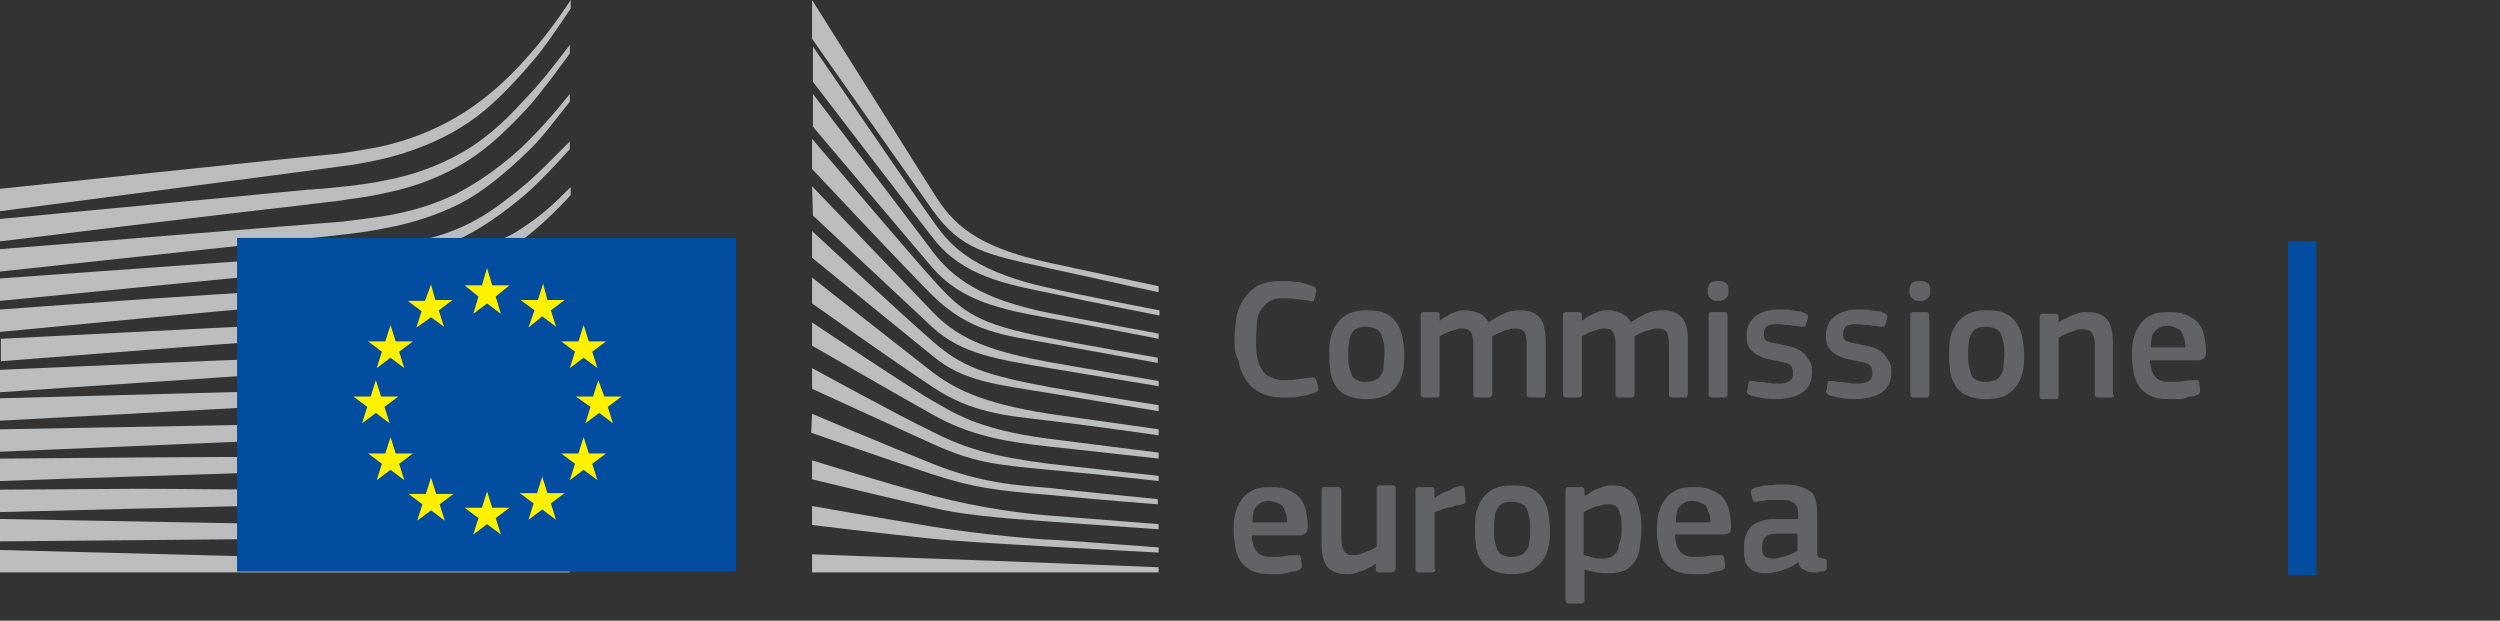 <?xml version="1.0" encoding="UTF-8"?> <svg xmlns:sketch="http://www.bohemiancoding.com/sketch/ns" xmlns="http://www.w3.org/2000/svg" xmlns:xlink="http://www.w3.org/1999/xlink" version="1.1" id="Layer_1" x="0px" y="0px" viewBox="0 0 290 72" style="enable-background:new 0 0 290 72;" xml:space="preserve"><rect x="0" y="0" width="290" height="72" fill="#333333" stroke="none"/> <style type="text/css"> .st0 { fill: #bbbdbf; } .st1 { fill: #034da1; } .st2 { fill: #fff100; } .st3 { enable-background: new; } .st4 { fill: #626366; } </style> <g> <g id="Page-1" sketch:type="MSPage"> <g id="Version-2-menu" transform="translate(-131, -108)" sketch:type="MSArtboardGroup"> <g id="Site-header" transform="translate(131, 108)" sketch:type="MSLayerGroup"> <g id="logo-copy"> <g id="Group-20"> <g id="Group-18-Copy" sketch:type="MSShapeGroup"> <path id="Fill-40" class="st0" d="M0,24.5c0,0,39.8-5.2,41-5.4c1.7-0.3,3.3-0.6,4.7-1c3.2-0.9,6.2-2.2,8.8-4 c2.5-1.7,4.9-4.2,7.2-6.9c1.5-1.7,3-4,4.5-6.2V0c-1.7,2.6-3.4,4.8-5.1,6.7c-2.3,2.6-4.7,4.7-7.2,6.3s-5.4,2.9-8.5,3.7 c-1.4,0.4-2.9,0.6-4.6,0.9c-1.1,0.2-2.2,0.3-3.3,0.4C37,18,0,21.9,0,21.9V24.5z"></path> <path id="Fill-41" class="st0" d="M53.4,17.8c-2.5,1.4-5.4,2.5-8.6,3.1c-1.4,0.3-2.8,0.5-4.5,0.7c-1,0.1-2,0.2-3,0.3 c-0.5,0-1.1,0.1-1.6,0.1C23.5,23.2,11.4,24.3,0,25.4V28c11.4-1.4,23.7-2.9,35.9-4.3c0.5-0.1,1.1-0.1,1.6-0.2 c1-0.1,2-0.2,3-0.4c1.7-0.2,3.3-0.5,4.6-0.8c3.3-0.7,6.3-1.9,8.9-3.5c2.6-1.6,4.8-3.7,7.3-6.4c1.5-1.7,3.2-4,4.8-6.2v-1 c-1.9,2.5-3.6,4.7-5.4,6.5C58.3,14.4,55.9,16.4,53.4,17.8"></path> <path id="Fill-42" class="st0" d="M60.4,17.2c-2.4,2.2-5,4-7.5,5.3c-2.5,1.2-5.3,2.1-8.6,2.6c-1.4,0.2-2.8,0.4-4.5,0.6 L0,28.9v2.6l35.3-3.8l4.6-0.5c1.7-0.2,3.2-0.4,4.6-0.7c3.4-0.6,6.3-1.6,8.9-2.9c2.7-1.4,5.3-3.6,7.8-6 c1.7-1.6,3.2-3.7,4.9-5.8v-0.9C64.1,13.4,62.3,15.4,60.4,17.2"></path> <path id="Fill-43" class="st0" d="M50.8,30.6c-2.3,1.3-4,2.1-7.3,2.4c-2,0.2-4,0.3-6,0.4c-1,0-1.9,0.1-2.9,0.2 c-6,0.3-11.9,0.7-17.9,1.1L0,35.9v2.6l16.8-1.6c5.4-0.5,11.7-1.1,17.9-1.6l4.5-0.3c1.7-0.1,3.2-0.3,4.5-0.5 c3.4-0.4,6.3-1.1,8.9-2.1c2.8-1,5.4-2.7,8-4.6c2.4-1.7,5.6-5.1,5.6-5.2v-0.9c-2.1,2.1-3.4,3.3-5.7,4.8 C57.6,28.5,52.9,29.5,50.8,30.6"></path> <path id="Fill-44" class="st0" d="M51.6,35.6c-2.5,0.7-5.3,1.2-8.6,1.5c-1.3,0.1-2.8,0.2-4.4,0.3l-4.4,0.2 c-11,0.5-22,1.1-34.1,1.7v2.6C11.7,41,23,40.1,34.4,39.3l4.4-0.3c1.7-0.1,3.1-0.2,4.5-0.4c3.4-0.4,6.3-1,8.8-1.8 c2.8-0.9,5.6-2.2,8.2-3.9c1.9-1.2,3.9-2.7,5.9-4.5l0,0c-2.2,1.9-4.3,2.3-6.4,3.6C57.1,33.6,54.4,34.8,51.6,35.6"></path> <path id="Fill-45" class="st0" d="M51.2,39.9c-2.5,0.6-5.3,1-8.6,1.2c-1.3,0.1-2.7,0.2-4.4,0.2l-4.4,0.2 C22.7,41.9,11.5,42.4,0,42.9v2.6c11.4-0.8,22.6-1.5,33.9-2.3l4.4-0.3c1.7-0.1,3.1-0.2,4.4-0.3c3.4-0.3,6.2-0.8,8.8-1.5 c2.9-0.8,5.7-1.9,8.4-3.3c2.1-1.1,4.1-2.4,6.2-4v-1.1c-2.3,1.7-4.5,3-6.7,4.1C56.8,38.2,54,39.2,51.2,39.9"></path> <path id="Fill-46" class="st0" d="M50.8,44.1c-2.5,0.5-5.3,0.8-8.6,0.9c-1.3,0.1-2.6,0.1-4.3,0.2L0,46.2v2.6L33.6,47l4.4-0.2 c1.7-0.1,3.1-0.2,4.4-0.3c3.4-0.3,6.1-0.6,8.7-1.2c2.9-0.6,5.8-1.5,8.5-2.7c2.2-0.9,4.3-2,6.6-3.4v-1c-2.4,1.4-4.7,2.5-7,3.4 C56.5,42.8,53.7,43.6,50.8,44.1"></path> <path id="Fill-47" class="st0" d="M50.5,48.3c-4.7,0.6-9.4,0.7-14.1,0.8c-1.1,0-2.1,0-3.2,0.1L0,49.8v2.6L33.3,51 c1.1,0,2.1-0.1,3.2-0.1c4.7-0.2,9.5-0.4,14.2-1.1c3-0.5,5.9-1.2,8.5-2.1c2.2-0.7,4.5-1.7,6.8-2.9v-1 c-2.4,1.1-4.9,2.1-7.2,2.8C56.3,47.3,53.5,48,50.5,48.3"></path> <path id="Fill-48" class="st0" d="M50.3,52.6C45.9,53,41.5,53,37.1,53c-1.3,0-2.7,0-4,0c-11,0-22,0.1-33.1,0.2v2.6 c10.6-0.4,21.9-0.7,33.2-1.1c1.3,0,2.7-0.1,4-0.1c4.3-0.1,8.8-0.2,13.2-0.7c3.1-0.3,5.9-0.8,8.6-1.5c2.3-0.6,4.7-1.4,7.2-2.3 v-0.9c-2.5,0.9-5,1.6-7.4,2.2C56.1,52,53.3,52.4,50.3,52.6"></path> <path id="Fill-49" class="st0" d="M50.1,56.8c-1.8,0.1-3.8,0.1-6,0.1c-0.8,0-1.7,0-2.5,0L33,56.8c-5.9,0-11.7-0.1-17.2-0.1 L0,56.8v2.6L15.9,59c5.5-0.1,11.3-0.3,17.1-0.4l8.6-0.1c2.4,0,5.5-0.1,8.6-0.3s5.9-0.5,8.6-0.9c2.4-0.4,4.9-0.9,7.4-1.5v-0.9 c-2.5,0.6-5.1,1.1-7.5,1.4C55.9,56.5,53.2,56.7,50.1,56.8"></path> <path id="Fill-50" class="st0" d="M41.5,60.9l-8.6-0.1C22,60.6,11.1,60.4,0,60.2v2.6c10.6-0.1,21.8-0.2,32.9-0.3l8.6-0.1 c2.9,0,5.7-0.1,8.6-0.2c5.9-0.2,11.1-0.6,16.1-1.3V60c-4.9,0.5-10.2,0.8-16.1,0.9C47.2,60.9,44.3,60.9,41.5,60.9"></path> <path id="Fill-51" class="st0" d="M66.1,65.5L0,63.8v2.6h66.1V65.5z"></path> <path id="Fill-52" class="st0" d="M60.2,22c-2.5,2-4.5,3.5-7.5,4.7c-2.7,1.1-5.6,1.5-8.8,2c-2.1,0.3-4.3,0.7-6.4,0.9 c-0.9,0.1-1.7,0.1-2.6,0.2L0,32.3v2.6l34.9-3.4l4.5-0.4c1.7-0.2,3.2-0.3,4.6-0.6c3.4-0.5,6.3-1.4,8.9-2.6 c2.7-1.2,5.5-3.2,8-5.3c1.7-1.5,3.4-3.3,5.2-5.3v-0.9C63.9,18.6,62.1,20.5,60.2,22"></path> <path id="Fill-53" class="st0" d="M94.2,0c0,0,11.9,18.9,14.1,22.4s4.7,6.2,13.5,8.1s12.6,2.7,12.6,2.7v0.7 c0,0-5.6-1.2-12.8-2.8c-7.2-1.6-10.1-2.1-13.4-6.7c-2.7-3.8-14-19.9-14-19.9L94.2,0z"></path> <path id="Fill-54" class="st0" d="M94.2,21.6c0,0,10.8,11.3,14,14.6c3.3,3.5,7.6,4.7,13.5,5.8c5.6,1,12.7,2.2,12.7,2.2v0.6 c0,0-6.7-1.1-12.7-2.1c-5.9-1-10.1-1.6-13.5-4.7c-3-2.8-13.9-13-13.9-13L94.2,21.6L94.2,21.6z"></path> <path id="Fill-55" class="st0" d="M94.2,26.8c0,0,10.3,9.6,14,12.8c3.4,3,6.1,3.9,13.5,5.3c7.4,1.3,12.7,2.1,12.7,2.1v0.7 c0,0-6.7-1.1-12.7-2.1s-9.9-1.3-13.5-4.3c-4.2-3.4-14-11.4-14-11.4V26.8z"></path> <path id="Fill-56" class="st0" d="M94.2,32.2c0,0,11.8,9.3,14,11c2.2,1.6,5.1,3.5,13.5,4.8c8.4,1.2,12.7,1.8,12.7,1.8v0.7 c0,0-7.6-1.1-12.7-1.7c-5.1-0.6-9-0.9-13.5-3.9c-4.4-2.9-14-9.7-14-9.7V32.2z"></path> <path id="Fill-57" class="st0" d="M94.2,37.4c0,0,11.8,7.9,14,9.1c2.2,1.2,4.9,3.3,13.5,4.4c8.6,1.1,12.7,1.6,12.7,1.6v0.7 c0,0-7.1-0.8-12.7-1.4c-5.6-0.6-9.4-1.4-13.5-3.7s-14-8-14-8V37.4z"></path> <path id="Fill-58" class="st0" d="M94.2,42.7c0,0,10.4,5.7,14,7.4c3.9,2,7.3,2.9,13.5,3.7c6.1,0.7,12.7,1.4,12.7,1.4v0.6 c0,0-6.1-0.7-12.7-1.3c-6.5-0.6-8.8-0.9-13.5-3c-4.2-1.9-14-6.4-14-6.4V42.7z"></path> <path id="Fill-59" class="st0" d="M94.2,48c0,0,8.2,3.5,14,5.8c5.7,2.3,10,2.5,13.5,2.8c1.5,0.2,12.6,1.3,12.6,1.3v0.6 c0,0-6.6-0.5-12.7-1.1c-6-0.5-8.6-0.8-13.5-2.4c-4.9-1.6-14-4.8-14-4.8L94.2,48L94.2,48z"></path> <path id="Fill-60" class="st0" d="M94.2,53.4c0,0,8.3,2.6,14,4.1s10.9,2.1,13.5,2.3s12.7,1,12.7,1v0.6c0,0-5.7-0.4-12.7-0.9 c-5.7-0.4-10.2-0.8-13.5-1.6c-3.7-0.8-14-3.3-14-3.3V53.4z"></path> <path id="Fill-61" class="st0" d="M94.2,58.7c0,0,6.8,1.2,14,2.4c5.4,0.9,12.7,1.5,13.5,1.5s12.7,0.9,12.7,0.9v0.6 c0,0-7.6-0.4-12.7-0.7c-5.3-0.3-10.5-0.6-13.5-0.9c-6.7-0.7-14-1.6-14-1.6V58.7z"></path> <path id="Fill-62" class="st0" d="M94.2,64.3c0,0,10.7,0.4,14,0.5s26.2,1,26.2,1v0.6H94.2V64.3z"></path> <path id="Fill-63" class="st0" d="M121.7,33.4c-9.7-2.1-11.9-5.6-13.5-7.8S94.3,5.4,94.3,5.4v4.1c0.5,0.6,11,14.4,14,18.2 c3.3,4.3,8.5,5.3,13.5,6.3c5,1.1,12.7,2.6,12.7,2.6V36C134.4,36,124.2,34,121.7,33.4"></path> <path id="Fill-64" class="st0" d="M121.7,36.3c-8-1.6-11.2-4.1-13.5-7.1c-2.3-3.1-13.9-18.3-13.9-18.3v3.8 c0.5,0.6,11.1,13.1,13.9,16.4c3.3,3.8,7.9,4.8,13.5,5.8s12.7,2.4,12.7,2.4v-0.6C134.4,38.7,126.3,37.2,121.7,36.3"></path> <path id="Fill-65" class="st0" d="M121.7,39.2c-8.3-1.6-10-2.9-13.5-6.8c-2.2-2.4-13.5-15.7-14-16.3v3.5 c0,0,10.5,11.2,13.9,14.6c4.4,4.4,8.6,4.7,13.5,5.6c4.9,0.9,12.7,2.3,12.7,2.3v-0.6C134.4,41.5,125,39.9,121.7,39.2"></path> <path id="Fill-66" class="st1" d="M85.4,27.6H27.5v38.7h57.9V27.6z"></path> <path id="Fill-67" class="st2" d="M57.1,33.1h2l-1.6,1.3l0.6,2l-1.6-1.2l-1.6,1.2l0.6-2l-1.6-1.3h2l0.6-2L57.1,33.1z"></path> <path id="Fill-68" class="st2" d="M57.1,58.9h2l-1.6,1.2l0.6,1.9l-1.6-1.2L54.9,62l0.6-1.9l-1.6-1.2h2l0.6-1.9L57.1,58.9z"></path> <path id="Fill-69" class="st2" d="M63.5,57.2h2l-1.6,1.2l0.6,1.9l-1.6-1.2l-1.6,1.2l0.6-1.9l-1.6-1.2h2l0.6-1.9L63.5,57.2z"></path> <path id="Fill-70" class="st2" d="M63.5,34.8h2L63.9,36l0.6,1.9l-1.6-1.2L61.3,38l0.7-2l-1.6-1.2h2l0.6-1.9L63.5,34.8z"></path> <path id="Fill-71" class="st2" d="M68.3,39.6h2l-1.6,1.2l0.6,1.9l-1.6-1.2l-1.6,1.2l0.6-1.9l-1.6-1.2h2l0.6-1.9L68.3,39.6z"></path> <path id="Fill-72" class="st2" d="M68.3,52.6h2l-1.6,1.2l0.6,1.9l-1.6-1.2l-1.6,1.2l0.6-1.9l-1.6-1.2h2l0.6-1.9L68.3,52.6z"></path> <path id="Fill-73" class="st2" d="M70.1,46h2l-1.6,1.2l0.6,1.9l-1.6-1.2l-1.6,1.2l0.6-1.9L66.8,46h2l0.6-1.9L70.1,46z"></path> <path id="Fill-74" class="st2" d="M50.5,34.8h2L50.9,36l0.6,1.9L50,36.8L48.3,38l0.6-1.9l-1.6-1.2h2L50,33L50.5,34.8z"></path> <path id="Fill-75" class="st2" d="M45.9,39.6h2l-1.6,1.2l0.6,1.9l-1.6-1.2l-1.6,1.2l0.6-1.9l-1.6-1.2h2l0.6-1.9L45.9,39.6z"></path> <path id="Fill-76" class="st2" d="M44.2,46h2l-1.6,1.2l0.6,1.9l-1.6-1.2L42,49.1l0.6-1.9L41,46h2l0.6-1.9L44.2,46z"></path> <path id="Fill-77" class="st2" d="M45.9,52.6h2l-1.6,1.2l0.6,1.9l-1.6-1.2l-1.6,1.2l0.6-1.9l-1.6-1.2h2l0.6-1.9L45.9,52.6z"></path> <path id="Fill-78" class="st2" d="M50.6,57.3h2L51,58.5l0.6,1.9L50,59.2l-1.6,1.2l0.6-1.9l-1.6-1.2h2l0.6-1.9L50.6,57.3z"></path> </g> </g> </g> </g> </g> </g> <g class="st3"> <path class="st4" d="M143.2,39.5c0-0.9,0.1-1.7,0.2-2.5s0.4-1.6,0.8-2.2c0.4-0.6,0.9-1.2,1.6-1.6s1.6-0.6,2.8-0.6 c0.2,0,0.5,0,0.8,0c0.3,0,0.6,0.1,1,0.1c0.3,0,0.7,0.1,1,0.2s0.6,0.2,0.9,0.3c0.2,0.1,0.3,0.1,0.3,0.2s0.1,0.2,0.1,0.4l-0.2,0.8 c0,0.1-0.1,0.2-0.1,0.3c-0.1,0.1-0.2,0.1-0.4,0c-0.5-0.1-1-0.1-1.6-0.2c-0.6-0.1-1.1-0.1-1.6-0.1c-0.7,0-1.2,0.1-1.6,0.4 c-0.4,0.3-0.7,0.6-1,1c-0.2,0.4-0.4,1-0.4,1.5s-0.1,1.2-0.1,1.9s0,1.3,0.1,1.8c0.1,0.6,0.2,1.1,0.5,1.5c0.2,0.4,0.5,0.8,1,1 c0.4,0.2,0.9,0.4,1.6,0.4c0.6,0,1.1,0,1.6-0.1c0.5-0.1,1-0.1,1.6-0.2c0.2,0,0.3,0,0.4,0c0.1,0.1,0.1,0.1,0.2,0.3l0.2,0.8 c0.1,0.3,0,0.5-0.3,0.6c-0.2,0.1-0.5,0.2-0.9,0.3c-0.3,0.1-0.7,0.1-1,0.2c-0.3,0.1-0.7,0.1-1,0.1c-0.3,0-0.6,0-0.9,0 c-1.1,0-2-0.2-2.7-0.6c-0.7-0.4-1.3-0.9-1.6-1.5c-0.4-0.6-0.7-1.3-0.8-2.1C143.3,41.2,143.2,40.4,143.2,39.5z"></path> <path class="st4" d="M162.9,41c0,0.6,0,1.2-0.1,1.8c-0.1,0.6-0.3,1.2-0.6,1.7c-0.3,0.5-0.7,0.9-1.3,1.3c-0.6,0.3-1.4,0.5-2.4,0.5 c-1,0-1.8-0.2-2.4-0.5s-1-0.7-1.3-1.3c-0.3-0.5-0.5-1.1-0.5-1.7c-0.1-0.6-0.1-1.2-0.1-1.8c0-0.5,0-1,0.1-1.6s0.3-1.1,0.6-1.6 c0.3-0.5,0.7-0.9,1.3-1.3c0.6-0.3,1.3-0.5,2.3-0.5c1,0,1.8,0.1,2.3,0.4c0.6,0.3,1,0.7,1.3,1.2c0.3,0.5,0.5,1,0.6,1.6 C162.8,39.8,162.9,40.4,162.9,41z M160.6,41.1c0-0.5,0-1-0.1-1.4s-0.2-0.7-0.3-1c-0.2-0.3-0.4-0.5-0.7-0.6 c-0.3-0.1-0.6-0.2-1.1-0.2c-0.4,0-0.8,0.1-1,0.2s-0.5,0.3-0.6,0.6c-0.2,0.3-0.3,0.6-0.3,1c-0.1,0.4-0.1,0.9-0.1,1.4 c0,0.5,0,1,0.1,1.4c0.1,0.4,0.2,0.7,0.3,1c0.1,0.3,0.4,0.5,0.6,0.6s0.6,0.2,1,0.2c0.5,0,0.8-0.1,1.1-0.2c0.3-0.1,0.5-0.3,0.7-0.6 c0.2-0.3,0.3-0.6,0.3-1S160.6,41.7,160.6,41.1z"></path> <path class="st4" d="M179.2,46c0,0.1-0.1,0.1-0.3,0.1h-1.4c-0.3,0-0.4-0.1-0.4-0.4V40c0-0.7-0.1-1.3-0.3-1.5 c-0.2-0.3-0.6-0.4-1.1-0.4c-0.2,0-0.4,0-0.6,0.1c-0.2,0.1-0.5,0.1-0.7,0.2c-0.2,0.1-0.5,0.2-0.7,0.3c-0.2,0.1-0.4,0.2-0.6,0.3 c0,0.1,0,0.2,0,0.4s0,0.4,0,0.6v5.7c0,0.1,0,0.2-0.1,0.3c-0.1,0.1-0.2,0.1-0.3,0.1h-1.5c-0.2,0-0.3-0.1-0.3-0.4v-5.8 c0-0.6-0.1-1.1-0.3-1.4c-0.2-0.3-0.5-0.4-1-0.4c-0.2,0-0.4,0-0.6,0.1s-0.4,0.1-0.7,0.2c-0.2,0.1-0.5,0.2-0.7,0.3s-0.4,0.2-0.6,0.3 v6.7c0,0.3-0.1,0.4-0.4,0.4h-1.4c-0.2,0-0.4-0.1-0.4-0.4v-9.1c0-0.3,0.1-0.4,0.4-0.4h1.4c0.3,0,0.4,0.1,0.4,0.4v0.6l0,0 c0.2-0.1,0.4-0.3,0.6-0.4s0.5-0.3,0.7-0.4s0.5-0.2,0.8-0.3c0.3-0.1,0.5-0.1,0.8-0.1c0.6,0,1.1,0.1,1.6,0.3s0.9,0.6,1.2,1.1 c0.5-0.4,1.1-0.7,1.7-1c0.6-0.3,1.2-0.4,1.9-0.4c0.7,0,1.2,0.1,1.6,0.3c0.4,0.2,0.7,0.5,0.9,0.8c0.2,0.3,0.3,0.7,0.4,1.2 c0.1,0.5,0.1,0.9,0.1,1.4v5.9C179.2,45.8,179.2,45.9,179.2,46z"></path> <path class="st4" d="M195.7,46c0,0.1-0.1,0.1-0.3,0.1H194c-0.3,0-0.4-0.1-0.4-0.4V40c0-0.7-0.1-1.3-0.3-1.5 c-0.2-0.3-0.6-0.4-1.1-0.4c-0.2,0-0.4,0-0.6,0.1c-0.2,0.1-0.5,0.1-0.7,0.2c-0.2,0.1-0.5,0.2-0.7,0.3c-0.2,0.1-0.4,0.2-0.6,0.3 c0,0.1,0,0.2,0,0.4s0,0.4,0,0.6v5.7c0,0.1,0,0.2-0.1,0.3c-0.1,0.1-0.2,0.1-0.3,0.1h-1.5c-0.2,0-0.3-0.1-0.3-0.4v-5.8 c0-0.6-0.1-1.1-0.3-1.4c-0.2-0.3-0.5-0.4-1-0.4c-0.2,0-0.4,0-0.6,0.1s-0.4,0.1-0.7,0.2s-0.5,0.2-0.7,0.3s-0.4,0.2-0.6,0.3v6.7 c0,0.3-0.1,0.4-0.4,0.4h-1.4c-0.2,0-0.4-0.1-0.4-0.4v-9.1c0-0.3,0.1-0.4,0.4-0.4h1.4c0.3,0,0.4,0.1,0.4,0.4v0.6l0,0 c0.2-0.1,0.4-0.3,0.6-0.4s0.5-0.3,0.7-0.4c0.3-0.1,0.5-0.2,0.8-0.3c0.3-0.1,0.5-0.1,0.8-0.1c0.6,0,1.1,0.1,1.6,0.3 c0.5,0.2,0.9,0.6,1.2,1.1c0.5-0.4,1.1-0.7,1.7-1c0.6-0.3,1.2-0.4,1.9-0.4c0.7,0,1.2,0.1,1.6,0.3c0.4,0.2,0.7,0.5,0.9,0.8 c0.2,0.3,0.3,0.7,0.4,1.2c0.1,0.5,0.1,0.9,0.1,1.4v5.9C195.8,45.8,195.7,45.9,195.7,46z"></path> <path class="st4" d="M200.5,33.6c0,0.2,0,0.3,0,0.5c0,0.1-0.1,0.3-0.2,0.4c-0.1,0.1-0.2,0.2-0.4,0.3c-0.2,0.1-0.4,0.1-0.6,0.1 c-0.3,0-0.5,0-0.6-0.1c-0.2-0.1-0.3-0.2-0.4-0.3c-0.1-0.1-0.1-0.2-0.2-0.4c0-0.1,0-0.3,0-0.4c0-0.3,0.1-0.6,0.2-0.8 c0.2-0.2,0.5-0.3,1-0.3c0.5,0,0.8,0.1,1,0.3C200.4,33,200.5,33.3,200.5,33.6z M200.4,45.7c0,0.1,0,0.2-0.1,0.3 c0,0.1-0.1,0.1-0.3,0.1h-1.4c-0.3,0-0.4-0.1-0.4-0.4v-9.1c0-0.3,0.1-0.4,0.4-0.4h1.4c0.1,0,0.2,0,0.3,0.1c0,0.1,0.1,0.2,0.1,0.3 V45.7z"></path> <path class="st4" d="M210.2,43.1c0,0.6-0.1,1.1-0.3,1.5c-0.2,0.4-0.5,0.7-0.9,1c-0.4,0.2-0.8,0.4-1.3,0.5s-1,0.2-1.5,0.2 c-0.5,0-1.1,0-1.6-0.1c-0.6-0.1-1.1-0.2-1.5-0.3c-0.2-0.1-0.3-0.2-0.4-0.3c-0.1-0.1-0.1-0.2,0-0.4l0.1-0.7c0-0.2,0.1-0.3,0.2-0.3 c0.1,0,0.2,0,0.4,0c0.2,0,0.5,0.1,0.7,0.1c0.3,0,0.5,0,0.8,0.1c0.3,0,0.5,0,0.7,0.1c0.2,0,0.4,0,0.6,0c0.6,0,1.1-0.1,1.4-0.3 c0.3-0.2,0.4-0.5,0.4-0.9c0-0.2,0-0.4-0.1-0.6s-0.1-0.3-0.3-0.4s-0.3-0.2-0.5-0.2c-0.2-0.1-0.5-0.1-0.8-0.2 c-0.5-0.1-1-0.2-1.4-0.3c-0.4-0.1-0.8-0.3-1.2-0.5c-0.3-0.2-0.6-0.5-0.8-0.8c-0.2-0.3-0.3-0.8-0.3-1.3c0-1,0.3-1.7,1-2.3 c0.7-0.5,1.6-0.8,2.7-0.8c0.2,0,0.4,0,0.7,0s0.5,0,0.8,0.1c0.3,0,0.5,0.1,0.8,0.1s0.5,0.1,0.7,0.2c0.3,0.1,0.5,0.3,0.4,0.6 l-0.2,0.7c0,0.1-0.1,0.2-0.2,0.3c-0.1,0-0.2,0-0.4,0c-0.4-0.1-0.9-0.1-1.4-0.2c-0.5,0-0.9-0.1-1.3-0.1c-0.6,0-1.1,0.1-1.3,0.3 c-0.2,0.2-0.3,0.5-0.3,0.9c0,0.4,0.1,0.6,0.4,0.8c0.3,0.1,0.7,0.2,1.3,0.3c0.5,0.1,0.9,0.2,1.4,0.3s0.8,0.3,1.2,0.5 c0.3,0.2,0.6,0.5,0.8,0.9C210.1,42,210.2,42.5,210.2,43.1z"></path> <path class="st4" d="M219.4,43.1c0,0.6-0.1,1.1-0.3,1.5c-0.2,0.4-0.5,0.7-0.9,1c-0.4,0.2-0.8,0.4-1.3,0.5s-1,0.2-1.5,0.2 c-0.5,0-1.1,0-1.6-0.1c-0.6-0.1-1.1-0.2-1.5-0.3c-0.2-0.1-0.3-0.2-0.4-0.3c-0.1-0.1-0.1-0.2,0-0.4l0.1-0.7c0-0.2,0.1-0.3,0.2-0.3 c0.1,0,0.2,0,0.4,0c0.2,0,0.5,0.1,0.7,0.1c0.3,0,0.5,0,0.8,0.1c0.3,0,0.5,0,0.7,0.1c0.2,0,0.4,0,0.6,0c0.6,0,1.1-0.1,1.4-0.3 c0.3-0.2,0.4-0.5,0.4-0.9c0-0.2,0-0.4-0.1-0.6s-0.1-0.3-0.3-0.4s-0.3-0.2-0.5-0.2c-0.2-0.1-0.5-0.1-0.8-0.2 c-0.5-0.1-1-0.2-1.4-0.3c-0.4-0.1-0.8-0.3-1.2-0.5c-0.3-0.2-0.6-0.5-0.8-0.8c-0.2-0.3-0.3-0.8-0.3-1.3c0-1,0.3-1.7,1-2.3 c0.7-0.5,1.6-0.8,2.7-0.8c0.2,0,0.4,0,0.7,0s0.5,0,0.8,0.1c0.3,0,0.5,0.1,0.8,0.1s0.5,0.1,0.7,0.2c0.3,0.1,0.5,0.3,0.4,0.6 l-0.2,0.7c0,0.1-0.1,0.2-0.2,0.3c-0.1,0-0.2,0-0.4,0c-0.4-0.1-0.9-0.1-1.4-0.2c-0.5,0-0.9-0.1-1.3-0.1c-0.6,0-1.1,0.1-1.3,0.3 c-0.2,0.2-0.3,0.5-0.3,0.9c0,0.4,0.1,0.6,0.4,0.8c0.3,0.1,0.7,0.2,1.3,0.3c0.5,0.1,0.9,0.2,1.4,0.3s0.8,0.3,1.2,0.5 c0.3,0.2,0.6,0.5,0.8,0.9C219.3,42,219.4,42.5,219.4,43.1z"></path> <path class="st4" d="M223.9,33.6c0,0.2,0,0.3,0,0.5c0,0.1-0.1,0.3-0.2,0.4c-0.1,0.1-0.2,0.2-0.4,0.3c-0.2,0.1-0.4,0.1-0.6,0.1 c-0.3,0-0.5,0-0.6-0.1c-0.2-0.1-0.3-0.2-0.4-0.3c-0.1-0.1-0.1-0.2-0.2-0.4c0-0.1,0-0.3,0-0.4c0-0.3,0.1-0.6,0.2-0.8 c0.2-0.2,0.5-0.3,1-0.3c0.5,0,0.8,0.1,1,0.3C223.8,33,223.9,33.3,223.9,33.6z M223.8,45.7c0,0.1,0,0.2-0.1,0.3 c0,0.1-0.1,0.1-0.3,0.1H222c-0.3,0-0.4-0.1-0.4-0.4v-9.1c0-0.3,0.1-0.4,0.4-0.4h1.4c0.1,0,0.2,0,0.3,0.1c0,0.1,0.1,0.2,0.1,0.3 V45.7z"></path> <path class="st4" d="M234.8,41c0,0.6,0,1.2-0.1,1.8c-0.1,0.6-0.3,1.2-0.6,1.7c-0.3,0.5-0.7,0.9-1.3,1.3c-0.6,0.3-1.4,0.5-2.4,0.5 c-1,0-1.8-0.2-2.4-0.5s-1-0.7-1.3-1.3c-0.3-0.5-0.5-1.1-0.5-1.7c-0.1-0.6-0.1-1.2-0.1-1.8c0-0.5,0-1,0.1-1.6s0.3-1.1,0.6-1.6 c0.3-0.5,0.7-0.9,1.3-1.3c0.6-0.3,1.3-0.5,2.3-0.5c1,0,1.8,0.1,2.3,0.4c0.6,0.3,1,0.7,1.3,1.2c0.3,0.5,0.5,1,0.6,1.6 C234.7,39.8,234.8,40.4,234.8,41z M232.5,41.1c0-0.5,0-1-0.1-1.4s-0.2-0.7-0.3-1c-0.2-0.3-0.4-0.5-0.7-0.6 c-0.3-0.1-0.6-0.2-1.1-0.2c-0.4,0-0.8,0.1-1,0.2s-0.5,0.3-0.6,0.6c-0.2,0.3-0.3,0.6-0.3,1c-0.1,0.4-0.1,0.9-0.1,1.4 c0,0.5,0,1,0.1,1.4c0.1,0.4,0.2,0.7,0.3,1c0.1,0.3,0.4,0.5,0.6,0.6s0.6,0.2,1,0.2c0.5,0,0.8-0.1,1.1-0.2c0.3-0.1,0.5-0.3,0.7-0.6 c0.2-0.3,0.3-0.6,0.3-1S232.5,41.7,232.5,41.1z"></path> <path class="st4" d="M245.2,46c-0.1,0.1-0.2,0.1-0.3,0.1h-1.5c-0.3,0-0.4-0.1-0.4-0.4l0-5.6c0-0.6-0.1-1.1-0.3-1.4 c-0.2-0.4-0.6-0.5-1.2-0.5c-0.2,0-0.4,0-0.7,0.1c-0.3,0.1-0.5,0.2-0.8,0.3s-0.5,0.2-0.7,0.3c-0.2,0.1-0.4,0.2-0.5,0.3v6.7 c0,0.3-0.1,0.4-0.4,0.4h-1.4c-0.3,0-0.4-0.1-0.4-0.4v-9.1c0-0.3,0.1-0.4,0.4-0.4h1.4c0.3,0,0.4,0.1,0.4,0.4v0.6c0,0,0,0,0,0 s0,0,0,0c0.2-0.1,0.4-0.3,0.7-0.4s0.5-0.3,0.8-0.4c0.3-0.1,0.6-0.2,0.9-0.3s0.6-0.1,0.9-0.1c0.7,0,1.2,0.1,1.6,0.3 c0.4,0.2,0.7,0.5,0.9,0.8c0.2,0.3,0.3,0.8,0.4,1.2c0.1,0.5,0.1,0.9,0.1,1.5v5.8C245.3,45.8,245.2,45.9,245.2,46z"></path> <path class="st4" d="M249.4,41.7c0,0.5,0.1,0.9,0.2,1.3c0.1,0.3,0.3,0.6,0.5,0.8c0.2,0.2,0.4,0.3,0.7,0.4c0.3,0.1,0.6,0.1,1.1,0.1 c0.4,0,0.8,0,1.3-0.1c0.5-0.1,0.9-0.1,1.3-0.1c0.2,0,0.3,0,0.4,0c0.1,0,0.1,0.1,0.2,0.3l0.1,0.7c0,0.1,0,0.3,0,0.4 c0,0.1-0.1,0.2-0.3,0.3c-0.2,0.1-0.4,0.2-0.7,0.2s-0.5,0.1-0.8,0.2s-0.6,0.1-0.9,0.1c-0.3,0-0.6,0-0.8,0c-1,0-1.7-0.1-2.3-0.4 c-0.6-0.3-1-0.7-1.3-1.1c-0.3-0.5-0.5-1-0.6-1.6c-0.1-0.6-0.2-1.2-0.2-1.9c0-0.5,0-1,0.1-1.6c0.1-0.6,0.3-1.2,0.6-1.7 c0.3-0.5,0.7-1,1.3-1.3c0.6-0.4,1.3-0.5,2.3-0.5c0.9,0,1.6,0.1,2.2,0.4c0.6,0.3,1,0.6,1.3,1c0.3,0.4,0.5,0.9,0.6,1.4 s0.2,1.1,0.2,1.6c0,0.4,0,0.7-0.2,0.9s-0.4,0.3-0.8,0.3H249.4z M251.4,37.8c-0.4,0-0.7,0.1-0.9,0.2c-0.2,0.1-0.4,0.3-0.6,0.5 c-0.2,0.2-0.3,0.5-0.3,0.8c-0.1,0.3-0.1,0.6-0.1,1h4c0-0.3,0-0.6-0.1-0.9s-0.2-0.5-0.3-0.8s-0.3-0.4-0.6-0.5 C252.2,37.9,251.8,37.8,251.4,37.8z"></path> </g> <g class="st3"> <path class="st4" d="M145.2,62c0,0.5,0.1,0.9,0.2,1.3c0.1,0.3,0.3,0.6,0.5,0.8c0.2,0.2,0.4,0.3,0.7,0.4c0.3,0.1,0.6,0.1,1.1,0.1 c0.4,0,0.8,0,1.3-0.1c0.5-0.1,0.9-0.1,1.3-0.1c0.2,0,0.3,0,0.4,0s0.1,0.1,0.2,0.3l0.1,0.7c0,0.1,0,0.3,0,0.4s-0.1,0.2-0.3,0.3 c-0.2,0.1-0.4,0.2-0.7,0.2s-0.5,0.1-0.8,0.2c-0.3,0-0.6,0.1-0.9,0.1c-0.3,0-0.6,0-0.8,0c-1,0-1.7-0.1-2.3-0.4 c-0.6-0.3-1-0.7-1.3-1.1c-0.3-0.5-0.5-1-0.6-1.6c-0.1-0.6-0.2-1.2-0.2-1.9c0-0.5,0-1,0.1-1.6c0.1-0.6,0.3-1.2,0.6-1.7 s0.7-1,1.3-1.3c0.6-0.4,1.3-0.5,2.3-0.5c0.9,0,1.6,0.1,2.2,0.4c0.6,0.3,1,0.6,1.3,1c0.3,0.4,0.5,0.9,0.6,1.4 c0.1,0.5,0.2,1.1,0.2,1.6c0,0.4,0,0.7-0.2,0.9s-0.4,0.3-0.8,0.3H145.2z M147.2,58.1c-0.4,0-0.7,0.1-0.9,0.2 c-0.2,0.1-0.4,0.3-0.6,0.5c-0.2,0.2-0.3,0.5-0.3,0.8c-0.1,0.3-0.1,0.6-0.1,1h4c0-0.3,0-0.6-0.1-0.9c-0.1-0.3-0.2-0.5-0.3-0.8 c-0.1-0.2-0.3-0.4-0.6-0.5S147.6,58.1,147.2,58.1z"></path> <path class="st4" d="M161.4,66.4H160c-0.1,0-0.2,0-0.3-0.1c-0.1-0.1-0.1-0.2-0.1-0.3v-0.6l0,0c-0.2,0.1-0.4,0.3-0.7,0.4 s-0.5,0.3-0.8,0.4s-0.6,0.2-0.9,0.3s-0.6,0.1-0.9,0.1c-0.7,0-1.2-0.1-1.6-0.3c-0.4-0.2-0.7-0.4-0.9-0.8c-0.2-0.3-0.3-0.7-0.4-1.2 c-0.1-0.5-0.1-0.9-0.1-1.5v-5.9c0-0.3,0.1-0.4,0.4-0.4h1.5c0.2,0,0.4,0.1,0.4,0.4v5.6c0,0.3,0,0.6,0.1,0.8c0,0.2,0.1,0.4,0.2,0.6 c0.1,0.2,0.3,0.3,0.4,0.4s0.4,0.1,0.7,0.1c0.2,0,0.4,0,0.7-0.1c0.3-0.1,0.5-0.2,0.8-0.3c0.3-0.1,0.5-0.2,0.7-0.3s0.4-0.2,0.5-0.3 v-6.7c0-0.1,0-0.2,0.1-0.3s0.2-0.1,0.3-0.1h1.4c0.3,0,0.4,0.1,0.4,0.4V66C161.8,66.2,161.7,66.4,161.4,66.4z"></path> <path class="st4" d="M166.5,66c0,0.3-0.1,0.4-0.4,0.4h-1.5c-0.3,0-0.4-0.1-0.4-0.4v-9.1c0-0.3,0.1-0.4,0.4-0.4h1.4 c0.3,0,0.4,0.1,0.4,0.4v0.9l0,0c0.1-0.1,0.3-0.3,0.6-0.4c0.2-0.2,0.5-0.3,0.8-0.4s0.6-0.2,0.8-0.4c0.3-0.1,0.5-0.2,0.8-0.2 c0.1,0,0.2,0,0.3,0c0.1,0,0.1,0.1,0.2,0.3l0.1,1.3c0,0.1,0,0.3,0,0.3c0,0.1-0.1,0.1-0.4,0.2c-0.3,0.1-0.6,0.1-0.9,0.2 s-0.6,0.2-0.9,0.2c-0.3,0.1-0.6,0.2-0.8,0.3c-0.3,0.1-0.5,0.2-0.6,0.2V66z"></path> <path class="st4" d="M179.8,61.3c0,0.6,0,1.2-0.1,1.8s-0.3,1.2-0.6,1.7c-0.3,0.5-0.7,0.9-1.3,1.3c-0.6,0.3-1.4,0.5-2.4,0.5 c-1,0-1.8-0.2-2.4-0.5c-0.6-0.3-1-0.7-1.3-1.3c-0.3-0.5-0.5-1.1-0.5-1.7c-0.1-0.6-0.1-1.2-0.1-1.8c0-0.5,0-1,0.1-1.6 c0.1-0.6,0.3-1.1,0.6-1.6s0.7-0.9,1.3-1.3c0.6-0.3,1.3-0.5,2.3-0.5c1,0,1.8,0.1,2.3,0.4c0.6,0.3,1,0.7,1.3,1.2 c0.3,0.5,0.5,1,0.6,1.6C179.7,60.1,179.8,60.7,179.8,61.3z M177.5,61.4c0-0.5,0-1-0.1-1.4c-0.1-0.4-0.2-0.7-0.3-1 c-0.2-0.3-0.4-0.5-0.7-0.6c-0.3-0.1-0.6-0.2-1.1-0.2c-0.4,0-0.8,0.1-1,0.2s-0.5,0.3-0.6,0.6c-0.2,0.3-0.3,0.6-0.3,1 c-0.1,0.4-0.1,0.9-0.1,1.4c0,0.5,0,1,0.1,1.4c0.1,0.4,0.2,0.7,0.3,1s0.4,0.5,0.6,0.6s0.6,0.2,1,0.2c0.5,0,0.8-0.1,1.1-0.2 c0.3-0.1,0.5-0.3,0.7-0.6c0.2-0.3,0.3-0.6,0.3-1C177.5,62.4,177.5,62,177.5,61.4z"></path> <path class="st4" d="M190.4,61.4c0,0.8-0.1,1.5-0.2,2.2c-0.1,0.6-0.3,1.2-0.6,1.6s-0.7,0.8-1.2,1c-0.5,0.2-1.2,0.3-2,0.3 c-0.3,0-0.7,0-1.2-0.1s-0.9-0.2-1.4-0.3l0,0v3.5c0,0.1,0,0.2-0.1,0.3s-0.2,0.1-0.3,0.1h-1.4c-0.2,0-0.3,0-0.3-0.1 c0-0.1-0.1-0.2-0.1-0.3V56.9c0-0.3,0.1-0.4,0.4-0.4h1.4c0.1,0,0.2,0,0.3,0.1s0.1,0.2,0.1,0.3v0.6l0.1,0c0.2-0.1,0.4-0.2,0.6-0.4 c0.2-0.1,0.5-0.3,0.8-0.4c0.3-0.1,0.6-0.2,0.9-0.3c0.3-0.1,0.6-0.1,0.9-0.1c0.7,0,1.2,0.1,1.6,0.4c0.4,0.2,0.8,0.6,1,1 c0.2,0.4,0.4,1,0.5,1.6C190.4,59.9,190.4,60.6,190.4,61.4z M188.1,61.4c0-0.6,0-1.2-0.1-1.5c-0.1-0.4-0.2-0.7-0.3-0.9 c-0.1-0.2-0.3-0.4-0.5-0.4c-0.2-0.1-0.4-0.1-0.7-0.1c-0.2,0-0.4,0-0.7,0.1c-0.3,0.1-0.5,0.1-0.8,0.2c-0.2,0.1-0.5,0.2-0.7,0.3 c-0.2,0.1-0.4,0.2-0.6,0.3v5c0.5,0.1,0.9,0.2,1.2,0.3s0.7,0.1,1.1,0.1c0.4,0,0.7-0.1,0.9-0.2c0.2-0.1,0.4-0.3,0.6-0.5 c0.2-0.3,0.3-0.6,0.3-1C188.1,62.5,188.1,62,188.1,61.4z"></path> <path class="st4" d="M194.3,62c0,0.5,0.1,0.9,0.2,1.3c0.1,0.3,0.3,0.6,0.5,0.8c0.2,0.2,0.4,0.3,0.7,0.4c0.3,0.1,0.6,0.1,1.1,0.1 c0.4,0,0.8,0,1.3-0.1c0.5-0.1,0.9-0.1,1.3-0.1c0.2,0,0.3,0,0.4,0c0.1,0,0.1,0.1,0.2,0.3l0.1,0.7c0,0.1,0,0.3,0,0.4 c0,0.1-0.1,0.2-0.3,0.3c-0.2,0.1-0.4,0.2-0.7,0.2s-0.5,0.1-0.8,0.2s-0.6,0.1-0.9,0.1c-0.3,0-0.6,0-0.8,0c-1,0-1.7-0.1-2.3-0.4 c-0.6-0.3-1-0.7-1.3-1.1c-0.3-0.5-0.5-1-0.6-1.6c-0.1-0.6-0.2-1.2-0.2-1.9c0-0.5,0-1,0.1-1.6c0.1-0.6,0.3-1.2,0.6-1.7 c0.3-0.5,0.7-1,1.3-1.3c0.6-0.4,1.3-0.5,2.3-0.5c0.9,0,1.6,0.1,2.2,0.4c0.6,0.3,1,0.6,1.3,1c0.3,0.4,0.5,0.9,0.6,1.4 s0.2,1.1,0.2,1.6c0,0.4,0,0.7-0.2,0.9S200,62,199.6,62H194.3z M196.3,58.1c-0.4,0-0.7,0.1-0.9,0.2c-0.2,0.1-0.4,0.3-0.6,0.5 c-0.2,0.2-0.3,0.5-0.3,0.8c-0.1,0.3-0.1,0.6-0.1,1h4c0-0.3,0-0.6-0.1-0.9s-0.2-0.5-0.3-0.8s-0.3-0.4-0.6-0.5 C197,58.2,196.7,58.1,196.3,58.1z"></path> <path class="st4" d="M208.6,65.2c-0.5,0.4-1.1,0.7-1.7,0.9c-0.6,0.2-1.3,0.4-2,0.4c-0.5,0-1-0.1-1.3-0.2c-0.4-0.1-0.6-0.3-0.8-0.6 c-0.2-0.2-0.4-0.5-0.4-0.9c-0.1-0.3-0.1-0.7-0.1-1.2c0-1.2,0.3-2,0.9-2.6c0.6-0.5,1.6-0.8,2.8-0.8h2.6v-0.5c0-0.3,0-0.5-0.1-0.8 c-0.1-0.2-0.2-0.4-0.3-0.5c-0.2-0.1-0.4-0.2-0.6-0.3c-0.3-0.1-0.6-0.1-1-0.1c-0.2,0-0.4,0-0.6,0c-0.2,0-0.5,0-0.7,0 c-0.2,0-0.5,0-0.7,0.1c-0.2,0-0.5,0-0.7,0.1c-0.2,0-0.3,0-0.4,0c-0.1,0-0.1-0.1-0.2-0.3l-0.2-0.7c0-0.1,0-0.2,0-0.3 c0.1-0.1,0.2-0.2,0.4-0.3c0.2-0.1,0.5-0.1,0.8-0.2c0.3-0.1,0.6-0.1,0.9-0.1s0.6-0.1,0.9-0.1s0.6,0,0.8,0c0.9,0,1.6,0.1,2.1,0.3 c0.5,0.2,0.9,0.4,1.2,0.7s0.4,0.7,0.5,1.2c0.1,0.5,0.1,1,0.1,1.5v3.9c0,0.2,0,0.4,0,0.5c0,0.1,0.1,0.2,0.1,0.3s0.1,0.1,0.2,0.1 c0.1,0,0.2,0,0.4,0.1c0.1,0,0.2,0,0.3,0.1c0.1,0,0.1,0.1,0.1,0.2v0.8c0,0.2-0.2,0.4-0.5,0.4c-0.2,0-0.3,0-0.5,0.1 c-0.2,0-0.3,0-0.5,0c-0.5,0-0.8-0.1-1.1-0.3C208.9,66,208.7,65.7,208.6,65.2L208.6,65.2z M208.5,61.9H206c-0.5,0-0.9,0.1-1.2,0.4 c-0.3,0.2-0.4,0.7-0.4,1.3c0,0.4,0.1,0.7,0.3,0.9s0.5,0.3,1,0.3c0.2,0,0.4,0,0.7-0.1c0.3-0.1,0.5-0.1,0.8-0.2 c0.3-0.1,0.5-0.2,0.7-0.3c0.2-0.1,0.5-0.2,0.6-0.3V61.9z"></path> </g> <rect x="265.4" y="28" class="st1" width="3.3" height="38.7"></rect> </g> </svg> 